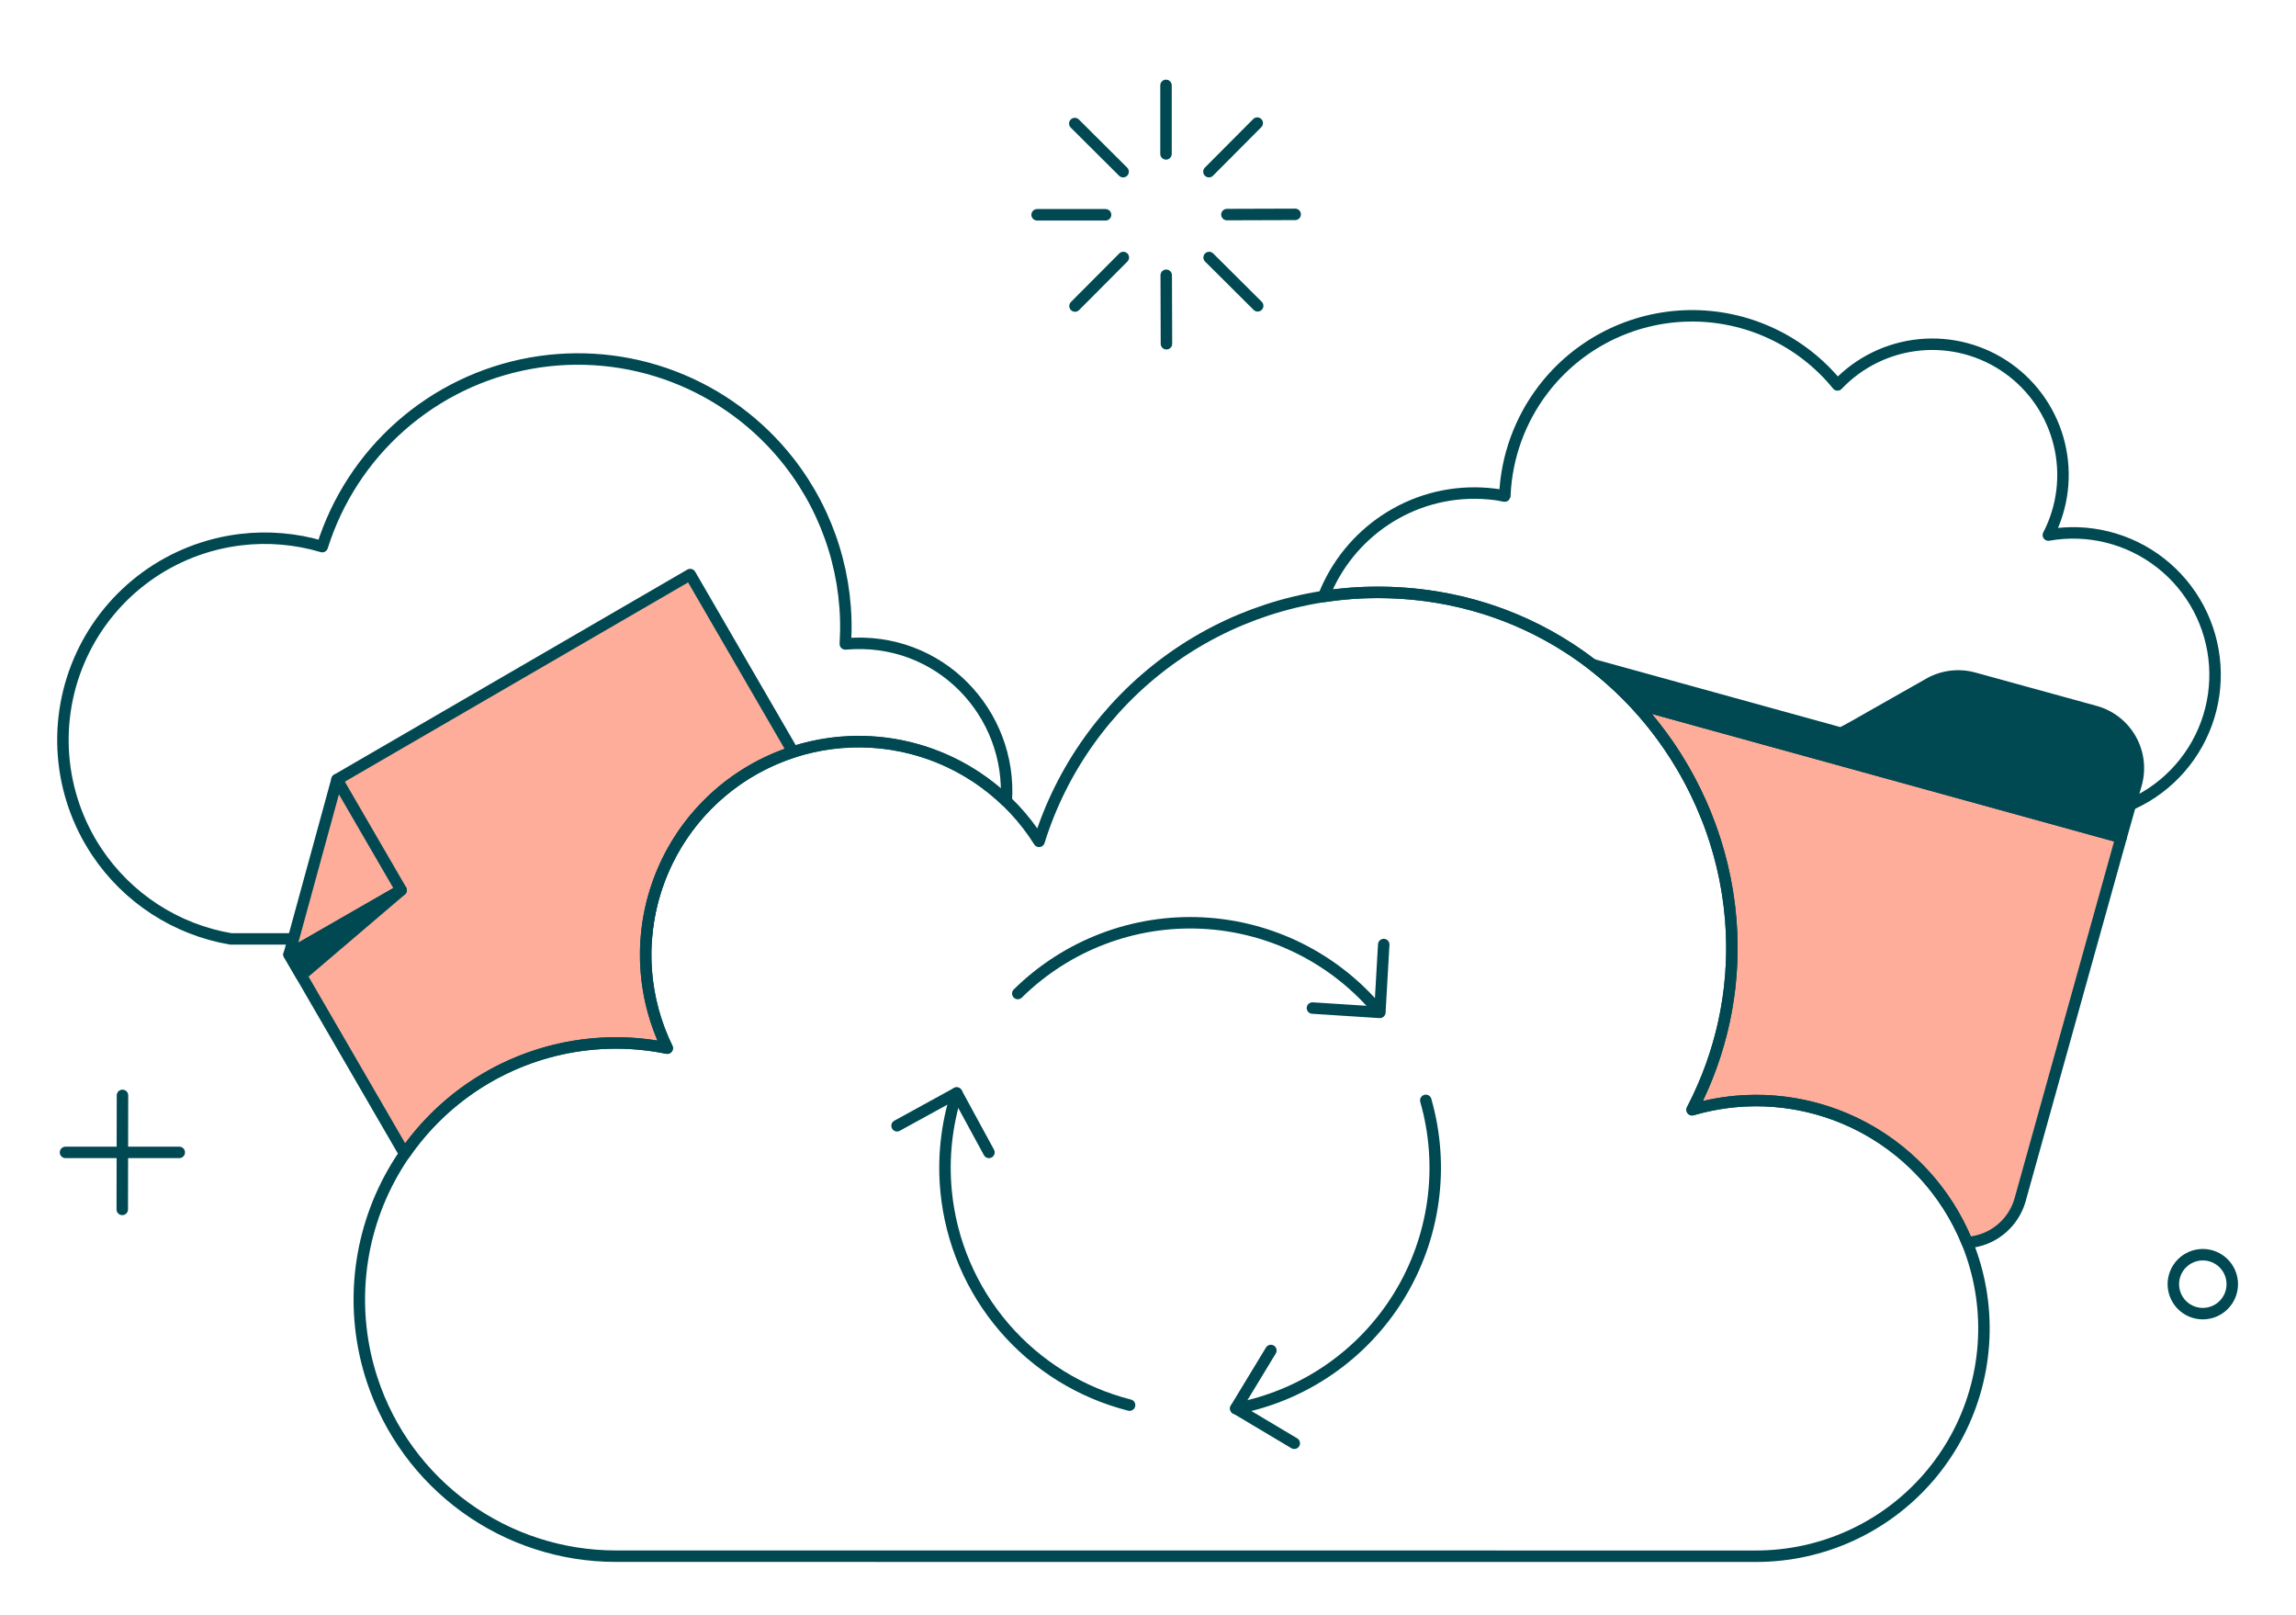 <svg width="256" height="180" viewBox="0 0 256 180" fill="none" xmlns="http://www.w3.org/2000/svg">
<path d="M88.002 51.53C92.489 57.289 94.713 64.491 94.253 71.777C104.809 70.848 112.852 79.553 112.199 89.286C108.949 86.161 104.877 84.026 100.458 83.13C96.039 82.234 91.457 82.615 87.246 84.227C83.036 85.839 79.371 88.616 76.68 92.234C73.99 95.852 72.385 100.161 72.052 104.657H25.738C22.713 104.143 19.825 103.015 17.252 101.343C14.68 99.671 12.476 97.49 10.777 94.935C8.65 91.734 7.377 88.042 7.082 84.21C6.787 80.379 7.479 76.535 9.091 73.046C10.704 69.558 13.183 66.541 16.293 64.283C19.403 62.026 23.04 60.603 26.857 60.15C29.903 59.788 32.992 60.053 35.932 60.929C37.567 55.731 40.593 51.08 44.681 47.477C48.769 43.875 53.764 41.459 59.126 40.492C64.488 39.524 70.013 40.04 75.103 41.986C80.192 43.932 84.653 47.232 88.002 51.53Z" stroke="#004952" stroke-width="1.279" stroke-linecap="round" stroke-linejoin="round"/>
<path d="M228.39 59.642C230.003 56.524 230.437 52.929 229.611 49.517C228.786 46.106 226.757 43.106 223.897 41.071C221.037 39.035 217.539 38.1 214.045 38.438C210.551 38.775 207.296 40.362 204.879 42.907C202.882 40.455 200.355 38.488 197.488 37.154C194.62 35.819 191.488 35.153 188.326 35.205C185.164 35.258 182.055 36.026 179.233 37.454C176.411 38.882 173.95 40.931 172.036 43.448C169.475 46.816 167.996 50.881 167.795 55.107C167.792 55.213 167.808 55.268 167.788 55.288C167.73 55.348 167.358 55.101 165.259 54.98C157.317 54.598 150.317 59.445 147.582 66.489C149.57 66.183 151.578 66.029 153.59 66.029C171.058 66.029 184.653 76.866 190.283 91.025H230.547C232.765 91.111 234.977 90.729 237.038 89.903C239.1 89.078 240.964 87.828 242.51 86.235C244.057 84.641 245.25 82.74 246.014 80.655C246.777 78.57 247.093 76.348 246.94 74.133C246.788 71.918 246.171 69.76 245.13 67.799C244.089 65.838 242.646 64.118 240.897 62.751C239.147 61.384 237.129 60.401 234.974 59.865C232.82 59.33 230.576 59.254 228.39 59.642Z" stroke="#004952" stroke-width="1.279" stroke-linecap="round" stroke-linejoin="round"/>
<path fill-rule="evenodd" clip-rule="evenodd" d="M37.576 86.9L76.955 64.046L88.421 83.814C85.186 84.862 82.213 86.593 79.704 88.89C77.195 91.186 75.208 93.995 73.879 97.126C72.549 100.256 71.907 103.636 71.996 107.036C72.086 110.436 72.905 113.778 74.397 116.834C68.9 115.711 63.193 116.229 57.987 118.325C52.782 120.421 48.308 124.001 45.123 128.62L32.236 106.397L37.576 86.9Z" fill="#FEAD9A"/>
<path d="M44.727 99.222L33.59 108.716L32.236 106.398L44.727 99.222Z" fill="#004952"/>
<path d="M44.727 99.222L33.59 108.716L32.236 106.398L44.727 99.222Z" stroke="#004952" stroke-width="1.279" stroke-linecap="round" stroke-linejoin="round"/>
<path d="M37.576 86.9L44.727 99.222L32.236 106.398" stroke="#004952" stroke-width="1.279" stroke-linecap="round" stroke-linejoin="round"/>
<path d="M37.576 86.9L76.955 64.046L88.421 83.814C85.186 84.862 82.213 86.593 79.704 88.89C77.195 91.186 75.208 93.995 73.879 97.126C72.549 100.256 71.907 103.636 71.996 107.036C72.086 110.436 72.905 113.778 74.397 116.834C68.9 115.711 63.193 116.229 57.987 118.325C52.782 120.421 48.308 124.001 45.123 128.62L32.236 106.397L37.576 86.9Z" stroke="#004952" stroke-width="1.279" stroke-linecap="round" stroke-linejoin="round"/>
<path fill-rule="evenodd" clip-rule="evenodd" d="M219.338 138.499C220.263 138.441 221.165 138.188 221.984 137.756C222.804 137.324 223.523 136.722 224.093 135.992C224.624 135.312 225.016 134.534 225.247 133.703L236.503 93.351L182.283 78.394C193.162 90.033 196.838 107.979 188.668 123.7C194.705 121.928 201.185 122.461 206.852 125.195C212.519 127.929 216.968 132.67 219.338 138.499Z" fill="#FEAD9A"/>
<path fill-rule="evenodd" clip-rule="evenodd" d="M182.282 78.393L236.502 93.351L238.187 87.39C238.54 86.137 238.51 84.807 238.103 83.57C237.695 82.333 236.928 81.246 235.9 80.448C235.218 79.917 234.438 79.526 233.604 79.297L220.075 75.576C219.241 75.347 218.37 75.284 217.512 75.392C216.654 75.5 215.826 75.776 215.074 76.205C205.727 81.495 205.381 81.767 205.137 81.694C205.109 81.686 205.083 81.674 205.048 81.664L177.52 74.065C179.222 75.376 180.815 76.823 182.282 78.393Z" fill="#004952"/>
<path d="M236.501 93.351L236.332 93.965C236.494 94.009 236.667 93.988 236.813 93.906C236.96 93.823 237.068 93.686 237.113 93.524L236.501 93.351ZM182.281 78.394L181.816 78.828C181.896 78.914 181.999 78.976 182.112 79.007L182.281 78.394ZM238.187 87.39L238.799 87.564L238.8 87.562L238.187 87.39ZM233.604 79.297L233.434 79.911H233.435L233.604 79.297ZM220.074 75.576L220.244 74.963H220.242L220.074 75.576ZM215.074 76.205L215.387 76.759H215.389L215.074 76.205ZM205.047 81.664L205.217 81.05H205.216L205.047 81.664ZM177.519 74.065L177.688 73.451C177.546 73.412 177.395 73.424 177.26 73.484C177.125 73.544 177.016 73.649 176.95 73.781C176.884 73.913 176.866 74.064 176.899 74.207C176.932 74.351 177.014 74.479 177.131 74.569L177.519 74.065ZM236.67 92.737L182.45 77.78L182.112 79.007L236.332 93.965L236.67 92.737ZM237.574 87.217L235.889 93.178L237.113 93.524L238.799 87.564L237.574 87.217ZM237.749 84.907C237.843 85.681 237.784 86.467 237.573 87.219L238.8 87.562C239.055 86.649 239.127 85.694 239.013 84.753L237.749 84.907ZM237.023 82.704C237.408 83.383 237.654 84.132 237.749 84.907L239.013 84.754C238.898 83.812 238.598 82.903 238.131 82.078L237.023 82.706V82.704ZM235.508 80.95C236.124 81.43 236.639 82.026 237.023 82.706L238.131 82.078C237.664 81.253 237.038 80.528 236.29 79.945L235.508 80.951V80.95ZM233.435 79.911C234.188 80.117 234.892 80.471 235.508 80.95L236.29 79.945C235.542 79.363 234.686 78.934 233.772 78.684L233.435 79.911ZM219.905 76.19L233.434 79.911L233.773 78.684L220.244 74.963L219.905 76.19ZM217.591 76.024C218.366 75.927 219.153 75.983 219.906 76.19L220.242 74.963C219.328 74.711 218.373 74.643 217.431 74.761L217.591 76.024ZM215.389 76.758C216.068 76.371 216.815 76.121 217.591 76.024L217.431 74.761C216.49 74.88 215.582 75.183 214.758 75.653L215.389 76.758ZM204.954 82.305C205.261 82.395 205.523 82.29 205.743 82.19C205.984 82.079 206.365 81.873 207.002 81.515C208.289 80.796 210.72 79.402 215.387 76.759L214.761 75.651C210.081 78.299 207.664 79.686 206.38 80.405C205.732 80.768 205.397 80.947 205.211 81.033C205.005 81.127 205.132 81.029 205.317 81.084L204.954 82.305ZM204.876 82.278C204.869 82.275 204.864 82.273 204.874 82.278L204.9 82.287L204.954 82.305L205.317 81.084L205.33 81.089L205.315 81.082C205.283 81.07 205.251 81.059 205.217 81.05L204.876 82.278ZM177.348 74.679L204.878 82.278L205.216 81.05L177.688 73.451L177.348 74.679ZM177.131 74.569C178.806 75.859 180.373 77.284 181.816 78.829L182.746 77.959C181.255 76.364 179.637 74.893 177.906 73.561L177.131 74.569Z" fill="#004952"/>
<path d="M219.338 138.499C220.263 138.441 221.165 138.188 221.984 137.756C222.804 137.324 223.523 136.722 224.093 135.992C224.624 135.312 225.016 134.534 225.247 133.703L236.503 93.351L182.283 78.394C193.162 90.033 196.838 107.979 188.668 123.7C194.705 121.928 201.185 122.461 206.852 125.195C212.519 127.929 216.968 132.67 219.338 138.499Z" stroke="#004952" stroke-width="1.279" stroke-linecap="round" stroke-linejoin="round"/>
<path d="M115.635 23.942H123.269" stroke="#004952" stroke-width="1.279" stroke-linecap="round" stroke-linejoin="round"/>
<path d="M136.799 23.918L144.409 23.894" stroke="#004952" stroke-width="1.279" stroke-linecap="round" stroke-linejoin="round"/>
<path d="M130.008 9.519V17.154" stroke="#004952" stroke-width="1.279" stroke-linecap="round" stroke-linejoin="round"/>
<path d="M130.033 30.683L130.057 38.316" stroke="#004952" stroke-width="1.279" stroke-linecap="round" stroke-linejoin="round"/>
<path d="M119.838 13.771L125.226 19.135" stroke="#004952" stroke-width="1.279" stroke-linecap="round" stroke-linejoin="round"/>
<path d="M134.816 28.703L140.228 34.089" stroke="#004952" stroke-width="1.279" stroke-linecap="round" stroke-linejoin="round"/>
<path d="M140.181 13.723L134.793 19.135" stroke="#004952" stroke-width="1.279" stroke-linecap="round" stroke-linejoin="round"/>
<path d="M125.249 28.703L119.861 34.113" stroke="#004952" stroke-width="1.279" stroke-linecap="round" stroke-linejoin="round"/>
<path d="M13.657 122.101L13.633 134.808" stroke="#004952" stroke-width="1.279" stroke-linecap="round" stroke-linejoin="round"/>
<path d="M19.988 128.454H7.305" stroke="#004952" stroke-width="1.279" stroke-linecap="round" stroke-linejoin="round"/>
<path d="M248.895 143.143C248.895 144.014 248.549 144.85 247.932 145.466C247.316 146.082 246.481 146.428 245.609 146.428C244.738 146.428 243.903 146.082 243.286 145.466C242.67 144.85 242.324 144.014 242.324 143.143C242.324 142.271 242.67 141.436 243.286 140.82C243.903 140.204 244.738 139.857 245.609 139.857C246.481 139.857 247.316 140.204 247.932 140.82C248.549 141.436 248.895 142.271 248.895 143.143Z" stroke="#004952" stroke-width="1.279" stroke-linecap="round" stroke-linejoin="round"/>
<path d="M68.666 173.463C62.639 173.463 56.767 171.56 51.887 168.025C47.006 164.489 43.367 159.503 41.489 153.777C40.242 149.977 39.805 145.958 40.208 141.979C40.61 138.001 41.842 134.15 43.825 130.677C45.807 127.204 48.496 124.186 51.718 121.817C54.94 119.447 58.622 117.78 62.528 116.922C66.434 116.063 70.477 116.033 74.395 116.834C71.733 111.371 71.267 105.095 73.092 99.298C74.917 93.501 78.895 88.625 84.206 85.671C89.518 82.718 95.759 81.913 101.646 83.422C107.533 84.931 112.618 88.638 115.854 93.782C118.362 85.738 123.377 78.706 130.164 73.713C136.952 68.72 145.158 66.028 153.585 66.029C183.526 66.029 202.089 97.868 188.663 123.7C193.928 122.158 199.55 122.361 204.69 124.28C209.83 126.198 214.21 129.729 217.177 134.343C219.145 137.406 220.431 140.856 220.948 144.459C221.466 148.062 221.204 151.734 220.178 155.227C219.153 158.719 217.388 161.951 215.004 164.701C212.62 167.452 209.673 169.659 206.362 171.171C203.052 172.684 199.454 173.467 195.814 173.468L68.666 173.463Z" stroke="#004952" stroke-width="1.279" stroke-linecap="round" stroke-linejoin="round"/>
<path d="M125.945 156.624C120.503 155.244 115.62 152.219 111.96 147.962C108.3 143.705 106.042 138.423 105.494 132.836C105.13 129.128 105.529 125.384 106.666 121.835" stroke="#004952" stroke-width="1.279" stroke-linecap="round" stroke-linejoin="round"/>
<path d="M158.973 122.656C160.017 126.308 160.288 130.137 159.769 133.9C159.25 137.662 157.951 141.275 155.957 144.508C153.964 147.74 151.318 150.522 148.189 152.675C145.06 154.827 141.517 156.304 137.785 157.011" stroke="#004952" stroke-width="1.279" stroke-linecap="round" stroke-linejoin="round"/>
<path d="M113.482 110.745C116.186 108.078 119.414 106.003 122.963 104.651C126.511 103.299 130.302 102.7 134.095 102.893C137.888 103.086 141.599 104.066 144.992 105.772C148.385 107.477 151.386 109.87 153.804 112.799" stroke="#004952" stroke-width="1.279" stroke-linecap="round" stroke-linejoin="round"/>
<path d="M100.021 125.483L106.666 121.835L110.266 128.454" stroke="#004952" stroke-width="1.279" stroke-linecap="round" stroke-linejoin="round"/>
<path d="M144.308 160.876L137.785 156.987L141.699 150.536" stroke="#004952" stroke-width="1.279" stroke-linecap="round" stroke-linejoin="round"/>
<path d="M154.284 105.286L153.85 112.847L146.336 112.365" stroke="#004952" stroke-width="1.279" stroke-linecap="round" stroke-linejoin="round"/>
</svg>
